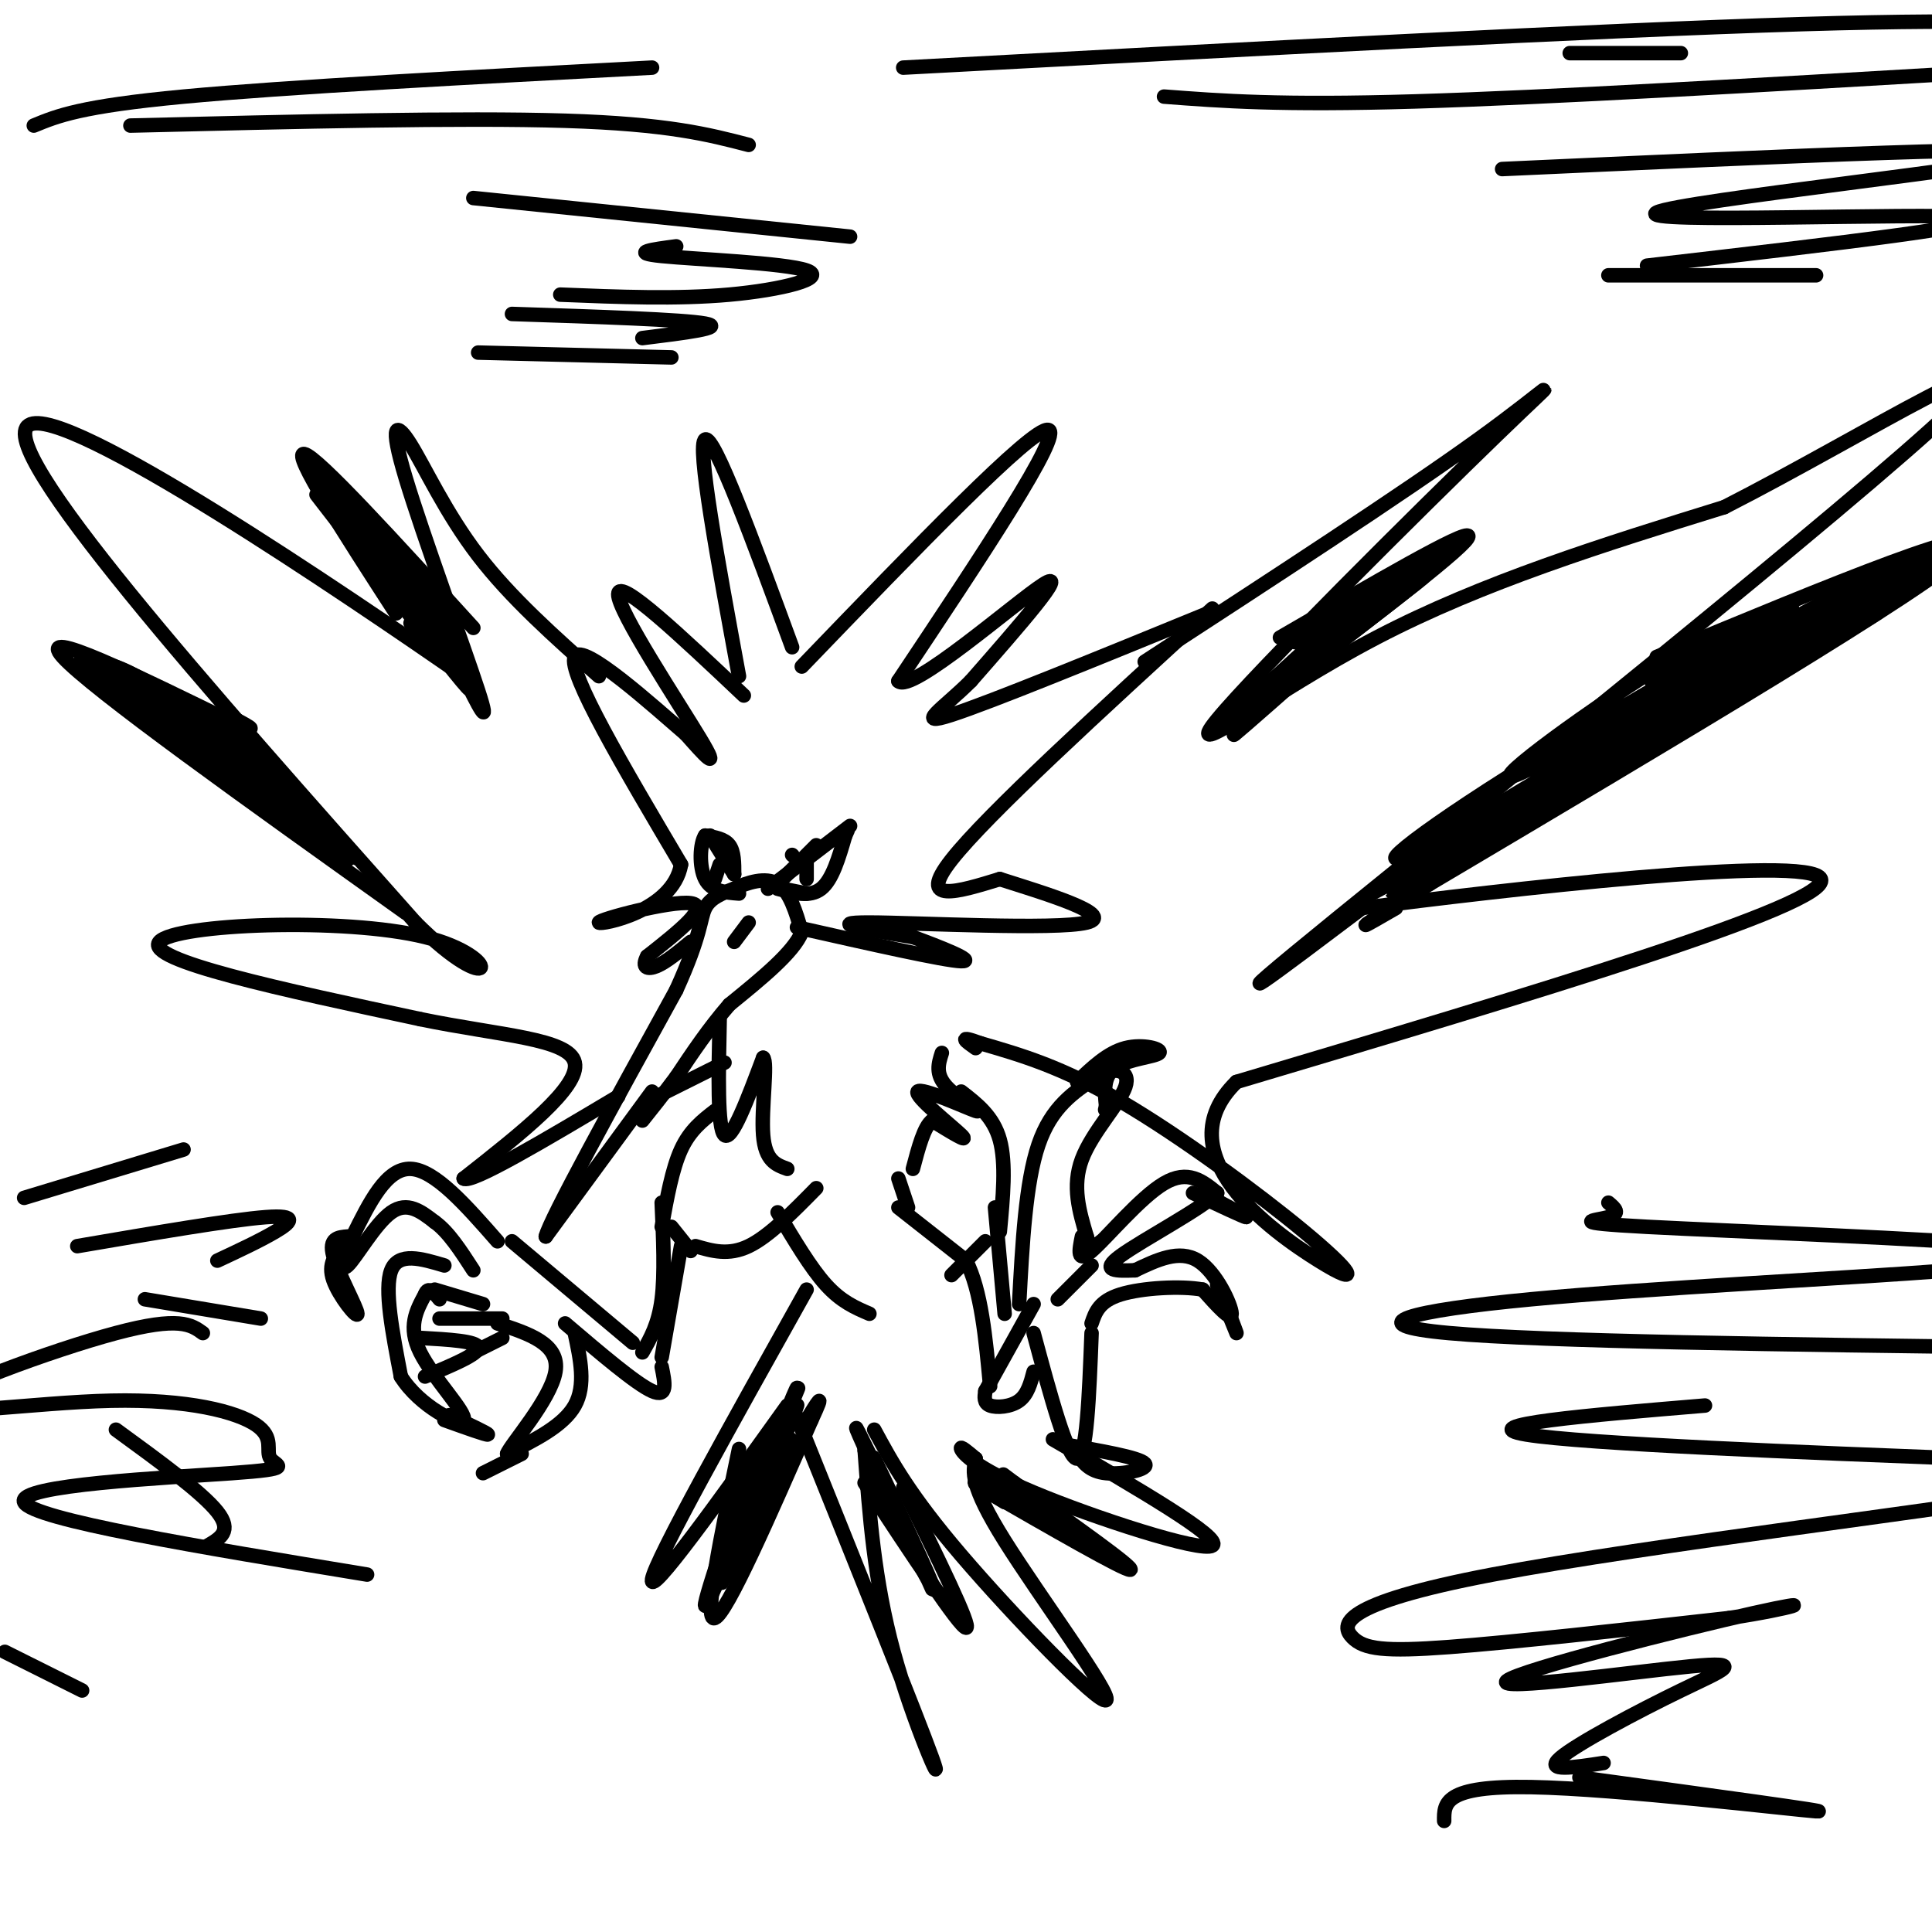 <svg viewBox='0 0 400 400' version='1.1' xmlns='http://www.w3.org/2000/svg' xmlns:xlink='http://www.w3.org/1999/xlink'><g fill='none' stroke='#000000' stroke-width='3' stroke-linecap='round' stroke-linejoin='round'><path d='M153,140c-4.417,-24.000 -8.833,-48.000 -7,-49c1.833,-1.000 9.917,21.000 18,43'/><path d='M166,138c23.833,-24.750 47.667,-49.500 51,-49c3.333,0.500 -13.833,26.250 -31,52'/><path d='M186,141c2.511,2.756 24.289,-16.356 30,-20c5.711,-3.644 -4.644,8.178 -15,20'/><path d='M201,141c-5.578,5.600 -12.022,9.600 -4,7c8.022,-2.600 30.511,-11.800 53,-21'/><path d='M251,126c-23.333,21.333 -46.667,42.667 -54,52c-7.333,9.333 1.333,6.667 10,4'/><path d='M207,182c8.405,2.690 24.417,7.417 18,9c-6.417,1.583 -35.262,0.024 -45,0c-9.738,-0.024 -0.369,1.488 9,3'/><path d='M189,194c5.133,1.889 13.467,5.111 10,5c-3.467,-0.111 -18.733,-3.556 -34,-7'/><path d='M154,144c-12.933,-12.222 -25.867,-24.444 -26,-21c-0.133,3.444 12.533,22.556 17,30c4.467,7.444 0.733,3.222 -3,-1'/><path d='M142,152c-6.556,-5.622 -21.444,-19.178 -23,-16c-1.556,3.178 10.222,23.089 22,43'/><path d='M141,179c-1.679,9.738 -16.875,12.583 -17,12c-0.125,-0.583 14.821,-4.595 19,-4c4.179,0.595 -2.411,5.798 -9,11'/><path d='M134,198c-1.267,2.378 0.067,2.822 2,2c1.933,-0.822 4.467,-2.911 7,-5'/><path d='M237,137c26.804,-17.448 53.608,-34.896 69,-46c15.392,-11.104 19.373,-15.863 4,-1c-15.373,14.863 -50.100,49.348 -58,59c-7.900,9.652 11.029,-5.528 33,-17c21.971,-11.472 46.986,-19.236 72,-27'/><path d='M357,105c29.393,-14.976 66.875,-38.917 47,-20c-19.875,18.917 -97.107,80.690 -127,105c-29.893,24.310 -12.446,11.155 5,-2'/><path d='M282,188c27.267,-3.511 92.933,-11.289 95,-6c2.067,5.289 -59.467,23.644 -121,42'/><path d='M256,224c-15.201,14.848 7.297,30.970 17,37c9.703,6.030 6.612,1.970 -3,-6c-9.612,-7.970 -25.746,-19.848 -38,-27c-12.254,-7.152 -20.627,-9.576 -29,-12'/><path d='M203,216c-5.000,-1.833 -3.000,-0.417 -1,1'/><path d='M124,140c-9.136,-8.105 -18.271,-16.211 -25,-25c-6.729,-8.789 -11.051,-18.263 -14,-23c-2.949,-4.737 -4.525,-4.737 -1,7c3.525,11.737 12.150,35.211 15,44c2.850,8.789 -0.075,2.895 -3,-3'/><path d='M96,140c-24.022,-16.600 -82.578,-56.600 -90,-52c-7.422,4.600 36.289,53.800 80,103'/><path d='M86,191c16.750,16.750 18.625,7.125 2,3c-16.625,-4.125 -51.750,-2.750 -55,1c-3.250,3.750 25.375,9.875 54,16'/><path d='M87,211c16.533,3.422 30.867,3.978 32,9c1.133,5.022 -10.933,14.511 -23,24'/><path d='M96,244c1.500,1.167 16.750,-7.917 32,-17'/><path d='M136,227c0.000,0.000 14.000,-7.000 14,-7'/><path d='M149,211c-0.250,11.333 -0.500,22.667 1,24c1.500,1.333 4.750,-7.333 8,-16'/><path d='M158,219c1.022,0.756 -0.422,10.644 0,16c0.422,5.356 2.711,6.178 5,7'/><path d='M148,230c-2.583,2.000 -5.167,4.000 -7,8c-1.833,4.000 -2.917,10.000 -4,16'/><path d='M144,258c3.417,1.000 6.833,2.000 11,0c4.167,-2.000 9.083,-7.000 14,-12'/><path d='M137,249c0.333,7.417 0.667,14.833 0,20c-0.667,5.167 -2.333,8.083 -4,11'/><path d='M141,258c0.000,0.000 -4.000,23.000 -4,23'/><path d='M131,278c0.000,0.000 -25.000,-21.000 -25,-21'/><path d='M103,257c-6.500,-7.417 -13.000,-14.833 -18,-15c-5.000,-0.167 -8.500,6.917 -12,14'/><path d='M73,256c-2.512,4.202 -2.792,7.708 -1,6c1.792,-1.708 5.655,-8.631 9,-11c3.345,-2.369 6.173,-0.185 9,2'/><path d='M90,253c2.833,2.000 5.417,6.000 8,10'/><path d='M92,262c-4.750,-1.417 -9.500,-2.833 -11,1c-1.500,3.833 0.250,12.917 2,22'/><path d='M83,285c3.798,6.131 12.292,10.458 13,9c0.708,-1.458 -6.369,-8.702 -9,-14c-2.631,-5.298 -0.815,-8.649 1,-12'/><path d='M88,268c0.667,-1.833 1.833,-0.417 3,1'/><path d='M87,277c5.917,0.333 11.833,0.667 12,2c0.167,1.333 -5.417,3.667 -11,6'/><path d='M119,276c1.167,5.417 2.333,10.833 0,15c-2.333,4.167 -8.167,7.083 -14,10'/><path d='M105,301c0.578,-1.778 9.022,-11.222 10,-17c0.978,-5.778 -5.511,-7.889 -12,-10'/><path d='M91,273c0.000,0.000 13.000,0.000 13,0'/><path d='M117,274c7.333,6.250 14.667,12.500 18,14c3.333,1.500 2.667,-1.750 2,-5'/><path d='M199,226c3.333,2.583 6.667,5.167 8,10c1.333,4.833 0.667,11.917 0,19'/><path d='M186,250c0.000,0.000 14.000,11.000 14,11'/><path d='M200,261c3.167,6.167 4.083,16.083 5,26'/><path d='M206,250c0.000,0.000 2.000,22.000 2,22'/><path d='M204,288c0.000,0.000 10.000,-18.000 10,-18'/><path d='M204,288c-0.178,1.244 -0.356,2.489 1,3c1.356,0.511 4.244,0.289 6,-1c1.756,-1.289 2.378,-3.644 3,-6'/><path d='M214,276c3.500,13.000 7.000,26.000 9,26c2.000,0.000 2.500,-13.000 3,-26'/><path d='M211,270c0.667,-12.583 1.333,-25.167 4,-33c2.667,-7.833 7.333,-10.917 12,-14'/><path d='M227,223c3.762,-2.417 7.167,-1.458 6,2c-1.167,3.458 -6.905,9.417 -9,15c-2.095,5.583 -0.548,10.792 1,16'/><path d='M225,256c0.667,2.833 1.833,1.917 3,1'/><path d='M224,256c-0.578,2.867 -1.156,5.733 2,3c3.156,-2.733 10.044,-11.067 15,-14c4.956,-2.933 7.978,-0.467 11,2'/><path d='M252,247c-2.867,3.067 -15.533,9.733 -20,13c-4.467,3.267 -0.733,3.133 3,3'/><path d='M235,263c4.578,-2.178 9.156,-4.356 13,-2c3.844,2.356 6.956,9.244 7,11c0.044,1.756 -2.978,-1.622 -6,-5'/><path d='M249,267c-4.444,-0.822 -12.556,-0.378 -17,1c-4.444,1.378 -5.222,3.689 -6,6'/><path d='M195,218c-0.702,2.195 -1.404,4.389 1,7c2.404,2.611 7.912,5.638 6,5c-1.912,-0.638 -11.246,-4.941 -12,-4c-0.754,0.941 7.070,7.126 9,9c1.930,1.874 -2.035,-0.563 -6,-3'/><path d='M193,232c-1.667,1.167 -2.833,5.583 -4,10'/><path d='M161,251c3.417,5.750 6.833,11.500 10,15c3.167,3.500 6.083,4.750 9,6'/><path d='M135,226c0.000,0.000 -22.000,30.000 -22,30'/><path d='M113,256c0.833,-3.500 13.917,-27.250 27,-51'/><path d='M140,205c5.267,-11.533 4.933,-14.867 6,-17c1.067,-2.133 3.533,-3.067 6,-4'/><path d='M152,184c2.711,-1.289 6.489,-2.511 9,-1c2.511,1.511 3.756,5.756 5,10'/><path d='M166,193c-1.667,4.167 -8.333,9.583 -15,15'/><path d='M151,208c-4.333,5.000 -7.667,10.000 -11,15'/><path d='M140,223c-3.000,4.000 -5.000,6.500 -7,9'/><path d='M159,184c0.000,0.000 17.000,-13.000 17,-13'/><path d='M161,184c3.333,0.917 6.667,1.833 9,0c2.333,-1.833 3.667,-6.417 5,-11'/><path d='M175,173c0.833,-1.833 0.417,-0.917 0,0'/><path d='M152,181c0.000,-2.333 0.000,-4.667 -1,-6c-1.000,-1.333 -3.000,-1.667 -5,-2'/><path d='M146,173c-1.089,1.556 -1.311,6.444 0,9c1.311,2.556 4.156,2.778 7,3'/><path d='M167,178c0.000,0.000 0.000,4.000 0,4'/><path d='M147,173c0.000,0.000 5.000,8.000 5,8'/><path d='M148,182c0.000,0.000 1.000,-3.000 1,-3'/><path d='M162,182c0.000,0.000 7.000,-7.000 7,-7'/><path d='M164,177c0.000,0.000 0.100,0.100 0.1,0.1'/><path d='M152,195c0.000,0.000 3.000,-4.000 3,-4'/><path d='M219,269c0.000,0.000 7.000,-7.000 7,-7'/><path d='M223,224c3.179,-3.030 6.357,-6.060 10,-7c3.643,-0.940 7.750,0.208 7,1c-0.750,0.792 -6.357,1.226 -9,3c-2.643,1.774 -2.321,4.887 -2,8'/><path d='M229,229c-0.333,1.333 -0.167,0.667 0,0'/><path d='M249,247c4.667,2.500 9.333,5.000 9,5c-0.333,0.000 -5.667,-2.500 -11,-5'/><path d='M252,266c1.917,4.833 3.833,9.667 4,10c0.167,0.333 -1.417,-3.833 -3,-8'/><path d='M220,299c7.933,1.378 15.867,2.756 17,4c1.133,1.244 -4.533,2.356 -8,2c-3.467,-0.356 -4.733,-2.178 -6,-4'/><path d='M71,258c-1.577,1.833 -3.155,3.667 -2,7c1.155,3.333 5.042,8.167 5,7c-0.042,-1.167 -4.012,-8.333 -5,-12c-0.988,-3.667 1.006,-3.833 3,-4'/><path d='M92,294c4.417,1.583 8.833,3.167 9,3c0.167,-0.167 -3.917,-2.083 -8,-4'/><path d='M98,280c0.000,0.000 6.000,-3.000 6,-3'/><path d='M108,301c0.000,0.000 -8.000,4.000 -8,4'/><path d='M167,267c-15.667,28.000 -31.333,56.000 -32,60c-0.667,4.000 13.667,-16.000 28,-36'/><path d='M164,291c13.000,32.333 26.000,64.667 29,73c3.000,8.333 -4.000,-7.333 -8,-22c-4.000,-14.667 -5.000,-28.333 -6,-42'/><path d='M181,296c3.625,6.714 7.250,13.429 18,26c10.750,12.571 28.625,31.000 30,30c1.375,-1.000 -13.750,-21.429 -21,-33c-7.250,-11.571 -6.625,-14.286 -6,-17'/><path d='M202,302c-1.667,-1.405 -3.333,-2.810 -3,-2c0.333,0.810 2.667,3.833 15,9c12.333,5.167 34.667,12.476 37,11c2.333,-1.476 -15.333,-11.738 -33,-22'/><path d='M84,189c-32.583,-23.250 -65.167,-46.500 -71,-53c-5.833,-6.500 15.083,3.750 36,14'/><path d='M49,150c5.667,2.000 1.833,0.000 -2,-2'/><path d='M30,148c16.378,12.178 32.756,24.356 30,22c-2.756,-2.356 -24.644,-19.244 -32,-25c-7.356,-5.756 -0.178,-0.378 7,5'/><path d='M35,150c7.631,5.321 23.208,16.125 19,13c-4.208,-3.125 -28.202,-20.179 -35,-25c-6.798,-4.821 3.601,2.589 14,10'/><path d='M33,148c-3.044,-1.389 -17.653,-9.861 -14,-8c3.653,1.861 25.567,14.056 28,15c2.433,0.944 -14.614,-9.361 -21,-14c-6.386,-4.639 -2.110,-3.611 4,0c6.110,3.611 14.055,9.806 22,16'/><path d='M52,157c-1.035,-0.095 -14.623,-8.332 -17,-11c-2.377,-2.668 6.456,0.233 13,5c6.544,4.767 10.800,11.399 8,10c-2.800,-1.399 -12.657,-10.828 -14,-12c-1.343,-1.172 5.829,5.914 13,13'/><path d='M55,162c6.850,7.252 17.475,18.882 14,16c-3.475,-2.882 -21.051,-20.276 -20,-20c1.051,0.276 20.729,18.222 23,20c2.271,1.778 -12.864,-12.611 -28,-27'/><path d='M44,151c1.435,1.239 19.024,17.837 21,19c1.976,1.163 -11.660,-13.110 -16,-18c-4.340,-4.890 0.617,-0.397 5,5c4.383,5.397 8.191,11.699 12,18'/><path d='M66,175c-2.978,-2.000 -16.422,-16.000 -18,-18c-1.578,-2.000 8.711,8.000 19,18'/><path d='M82,127c-10.833,-16.750 -21.667,-33.500 -19,-33c2.667,0.500 18.833,18.250 35,36'/><path d='M76,111c-3.262,-5.458 -6.524,-10.917 -1,-3c5.524,7.917 19.833,29.208 17,27c-2.833,-2.208 -22.810,-27.917 -26,-32c-3.190,-4.083 10.405,13.458 24,31'/><path d='M90,134c6.259,7.961 9.907,12.365 5,5c-4.907,-7.365 -18.367,-26.498 -23,-34c-4.633,-7.502 -0.438,-3.372 7,7c7.438,10.372 18.118,26.985 15,24c-3.118,-2.985 -20.034,-25.567 -26,-34c-5.966,-8.433 -0.983,-2.716 4,3'/><path d='M72,105c6.705,8.407 21.467,27.923 21,27c-0.467,-0.923 -16.164,-22.287 -17,-24c-0.836,-1.713 13.190,16.225 17,21c3.810,4.775 -2.595,-3.612 -9,-12'/><path d='M84,117c1.489,2.933 9.711,16.267 11,20c1.289,3.733 -4.356,-2.133 -10,-8'/><path d='M265,132c19.333,-11.250 38.667,-22.500 39,-21c0.333,1.500 -18.333,15.750 -37,30'/><path d='M261,147c-4.179,3.821 -8.357,7.643 -3,3c5.357,-4.643 20.250,-17.750 20,-18c-0.250,-0.250 -15.643,12.357 -20,16c-4.357,3.643 2.321,-1.679 9,-7'/><path d='M267,141c10.327,-7.938 31.644,-24.282 27,-21c-4.644,3.282 -35.250,26.191 -35,26c0.250,-0.191 31.357,-23.483 37,-28c5.643,-4.517 -14.179,9.742 -34,24'/><path d='M262,142c-9.299,7.003 -15.547,12.512 -4,4c11.547,-8.512 40.889,-31.044 39,-30c-1.889,1.044 -35.009,25.666 -38,28c-2.991,2.334 24.145,-17.619 32,-24c7.855,-6.381 -3.573,0.809 -15,8'/><path d='M276,128c-5.287,3.068 -11.005,6.739 -6,4c5.005,-2.739 20.733,-11.889 19,-11c-1.733,0.889 -20.928,11.816 -20,11c0.928,-0.816 21.979,-13.376 25,-14c3.021,-0.624 -11.990,10.688 -27,22'/><path d='M267,140c-0.467,-0.444 11.867,-12.556 13,-14c1.133,-1.444 -8.933,7.778 -19,17'/><path d='M261,143c-3.333,3.000 -2.167,2.000 -1,1'/><path d='M343,136c35.917,-14.917 71.833,-29.833 64,-22c-7.833,7.833 -59.417,38.417 -111,69'/><path d='M296,183c-19.667,12.333 -13.333,8.667 -7,5'/><path d='M284,185c26.111,-14.111 52.222,-28.222 47,-25c-5.222,3.222 -41.778,23.778 -41,22c0.778,-1.778 38.889,-25.889 77,-50'/><path d='M367,132c-3.093,1.583 -49.325,30.540 -68,41c-18.675,10.460 -9.794,2.424 13,-12c22.794,-14.424 59.502,-35.237 57,-33c-2.502,2.237 -44.212,27.525 -54,32c-9.788,4.475 12.346,-11.864 27,-21c14.654,-9.136 21.827,-11.068 29,-13'/><path d='M371,126c-5.806,3.058 -34.821,17.203 -28,15c6.821,-2.203 49.478,-20.756 64,-28c14.522,-7.244 0.910,-3.181 -20,7c-20.910,10.181 -49.117,26.480 -48,27c1.117,0.520 31.559,-14.740 62,-30'/><path d='M401,117c17.240,-9.068 29.341,-16.736 4,-3c-25.341,13.736 -88.122,48.878 -88,49c0.122,0.122 63.148,-34.775 68,-37c4.852,-2.225 -48.471,28.221 -67,39c-18.529,10.779 -2.265,1.889 14,-7'/><path d='M332,158c24.469,-14.260 78.641,-46.410 71,-42c-7.641,4.410 -77.096,45.380 -82,49c-4.904,3.620 54.742,-30.108 66,-37c11.258,-6.892 -25.871,13.054 -63,33'/><path d='M324,161c-14.964,8.417 -20.875,12.958 -12,8c8.875,-4.958 32.536,-19.417 32,-19c-0.536,0.417 -25.268,15.708 -50,31'/><path d='M294,181c-8.750,5.500 -5.625,3.750 -3,2c2.625,-1.750 4.750,-3.500 5,-4c0.250,-0.500 -1.375,0.250 -3,1'/><path d='M153,300c-3.750,18.000 -7.500,36.000 -5,35c2.500,-1.000 11.250,-21.000 20,-41'/><path d='M168,294c3.167,-6.833 1.083,-3.417 -1,0'/><path d='M154,311c-2.899,10.435 -5.798,20.869 -4,15c1.798,-5.869 8.292,-28.042 7,-26c-1.292,2.042 -10.369,28.298 -11,32c-0.631,3.702 7.185,-15.149 15,-34'/><path d='M161,298c3.786,-9.240 5.752,-15.341 2,-6c-3.752,9.341 -13.222,34.122 -12,32c1.222,-2.122 13.137,-31.148 14,-33c0.863,-1.852 -9.325,23.471 -13,32c-3.675,8.529 -0.838,0.265 2,-8'/><path d='M154,315c3.943,-10.115 12.799,-31.402 11,-27c-1.799,4.402 -14.254,34.493 -15,38c-0.746,3.507 10.215,-19.569 13,-26c2.785,-6.431 -2.608,3.785 -8,14'/><path d='M155,314c-3.511,6.178 -8.289,14.622 -8,15c0.289,0.378 5.644,-7.311 11,-15'/><path d='M179,307c9.833,14.917 19.667,29.833 21,30c1.333,0.167 -5.833,-14.417 -13,-29'/><path d='M185,314c-3.935,-8.756 -7.869,-17.512 -5,-12c2.869,5.512 12.542,25.292 12,24c-0.542,-1.292 -11.298,-23.655 -14,-29c-2.702,-5.345 2.649,6.327 8,18'/><path d='M186,315c3.679,7.595 8.875,17.583 7,13c-1.875,-4.583 -10.821,-23.738 -12,-26c-1.179,-2.262 5.411,12.369 12,27'/><path d='M203,308c14.917,8.583 29.833,17.167 31,17c1.167,-0.167 -11.417,-9.083 -24,-18'/><path d='M210,307c-4.000,-3.000 -2.000,-1.500 0,0'/><path d='M208,311c-4.501,-2.748 -9.002,-5.496 -4,-3c5.002,2.496 19.506,10.236 18,9c-1.506,-1.236 -19.021,-11.448 -20,-12c-0.979,-0.552 14.577,8.557 20,12c5.423,3.443 0.711,1.222 -4,-1'/><path d='M218,316c-0.667,-0.167 -0.333,-0.083 0,0'/><path d='M186,244c0.000,0.000 2.000,6.000 2,6'/><path d='M197,264c0.000,0.000 7.000,-7.000 7,-7'/><path d='M139,254c0.000,0.000 4.000,5.000 4,5'/><path d='M90,267c0.000,0.000 10.000,3.000 10,3'/><path d='M162,184c0.000,0.000 5.000,1.000 5,1'/><path d='M187,14c71.956,-3.867 143.911,-7.733 186,-9c42.089,-1.267 54.311,0.067 55,1c0.689,0.933 -10.156,1.467 -21,2'/><path d='M348,11c0.000,0.000 -23.000,0.000 -23,0'/><path d='M241,20c12.000,0.917 24.000,1.833 52,1c28.000,-0.833 72.000,-3.417 116,-6'/><path d='M311,35c58.179,-2.655 116.357,-5.310 111,-3c-5.357,2.310 -74.250,9.583 -79,12c-4.750,2.417 54.643,-0.024 65,1c10.357,1.024 -28.321,5.512 -67,10'/><path d='M333,57c0.000,0.000 43.000,0.000 43,0'/><path d='M135,14c-37.833,2.000 -75.667,4.000 -97,6c-21.333,2.000 -26.167,4.000 -31,6'/><path d='M27,26c34.333,-0.833 68.667,-1.667 90,-1c21.333,0.667 29.667,2.833 38,5'/><path d='M98,41c0.000,0.000 78.000,8.000 78,8'/><path d='M140,51c-4.929,0.655 -9.857,1.310 -3,2c6.857,0.690 25.500,1.417 30,3c4.500,1.583 -5.143,4.024 -16,5c-10.857,0.976 -22.929,0.488 -35,0'/><path d='M106,65c17.750,0.583 35.500,1.167 40,2c4.500,0.833 -4.250,1.917 -13,3'/><path d='M99,73c0.000,0.000 40.000,1.000 40,1'/><path d='M38,238c0.000,0.000 -33.000,10.000 -33,10'/><path d='M16,258c15.978,-2.733 31.956,-5.467 39,-6c7.044,-0.533 5.156,1.133 2,3c-3.156,1.867 -7.578,3.933 -12,6'/><path d='M30,269c0.000,0.000 24.000,4.000 24,4'/><path d='M24,296c8.917,6.500 17.833,13.000 21,17c3.167,4.000 0.583,5.500 -2,7'/><path d='M1,342c0.000,0.000 16.000,8.000 16,8'/><path d='M333,249c1.340,1.132 2.680,2.263 0,3c-2.680,0.737 -9.381,1.079 8,2c17.381,0.921 58.842,2.421 76,4c17.158,1.579 10.011,3.238 -13,5c-23.011,1.762 -61.888,3.628 -87,6c-25.112,2.372 -36.461,5.249 -17,7c19.461,1.751 69.730,2.375 120,3'/><path d='M353,291c-24.330,2.032 -48.660,4.064 -37,6c11.660,1.936 59.309,3.777 91,5c31.691,1.223 47.423,1.828 23,6c-24.423,4.172 -89.000,11.912 -121,18c-32.000,6.088 -31.423,10.524 -29,13c2.423,2.476 6.692,2.993 20,2c13.308,-0.993 35.654,-3.497 58,-6'/><path d='M358,335c13.796,-2.059 19.287,-4.207 5,-1c-14.287,3.207 -48.350,11.768 -51,14c-2.650,2.232 26.115,-1.866 38,-3c11.885,-1.134 6.892,0.695 -2,5c-8.892,4.305 -21.683,11.087 -25,14c-3.317,2.913 2.842,1.956 9,1'/><path d='M327,368c26.844,3.667 53.689,7.333 49,7c-4.689,-0.333 -40.911,-4.667 -59,-5c-18.089,-0.333 -18.044,3.333 -18,7'/><path d='M42,276c-2.423,-1.756 -4.846,-3.512 -18,0c-13.154,3.512 -37.039,12.290 -38,15c-0.961,2.710 21.002,-0.650 37,-1c15.998,-0.350 26.030,2.310 30,5c3.970,2.690 1.879,5.412 3,7c1.121,1.588 5.456,2.043 -8,3c-13.456,0.957 -44.702,2.416 -43,6c1.702,3.584 36.351,9.292 71,15'/></g>
</svg>